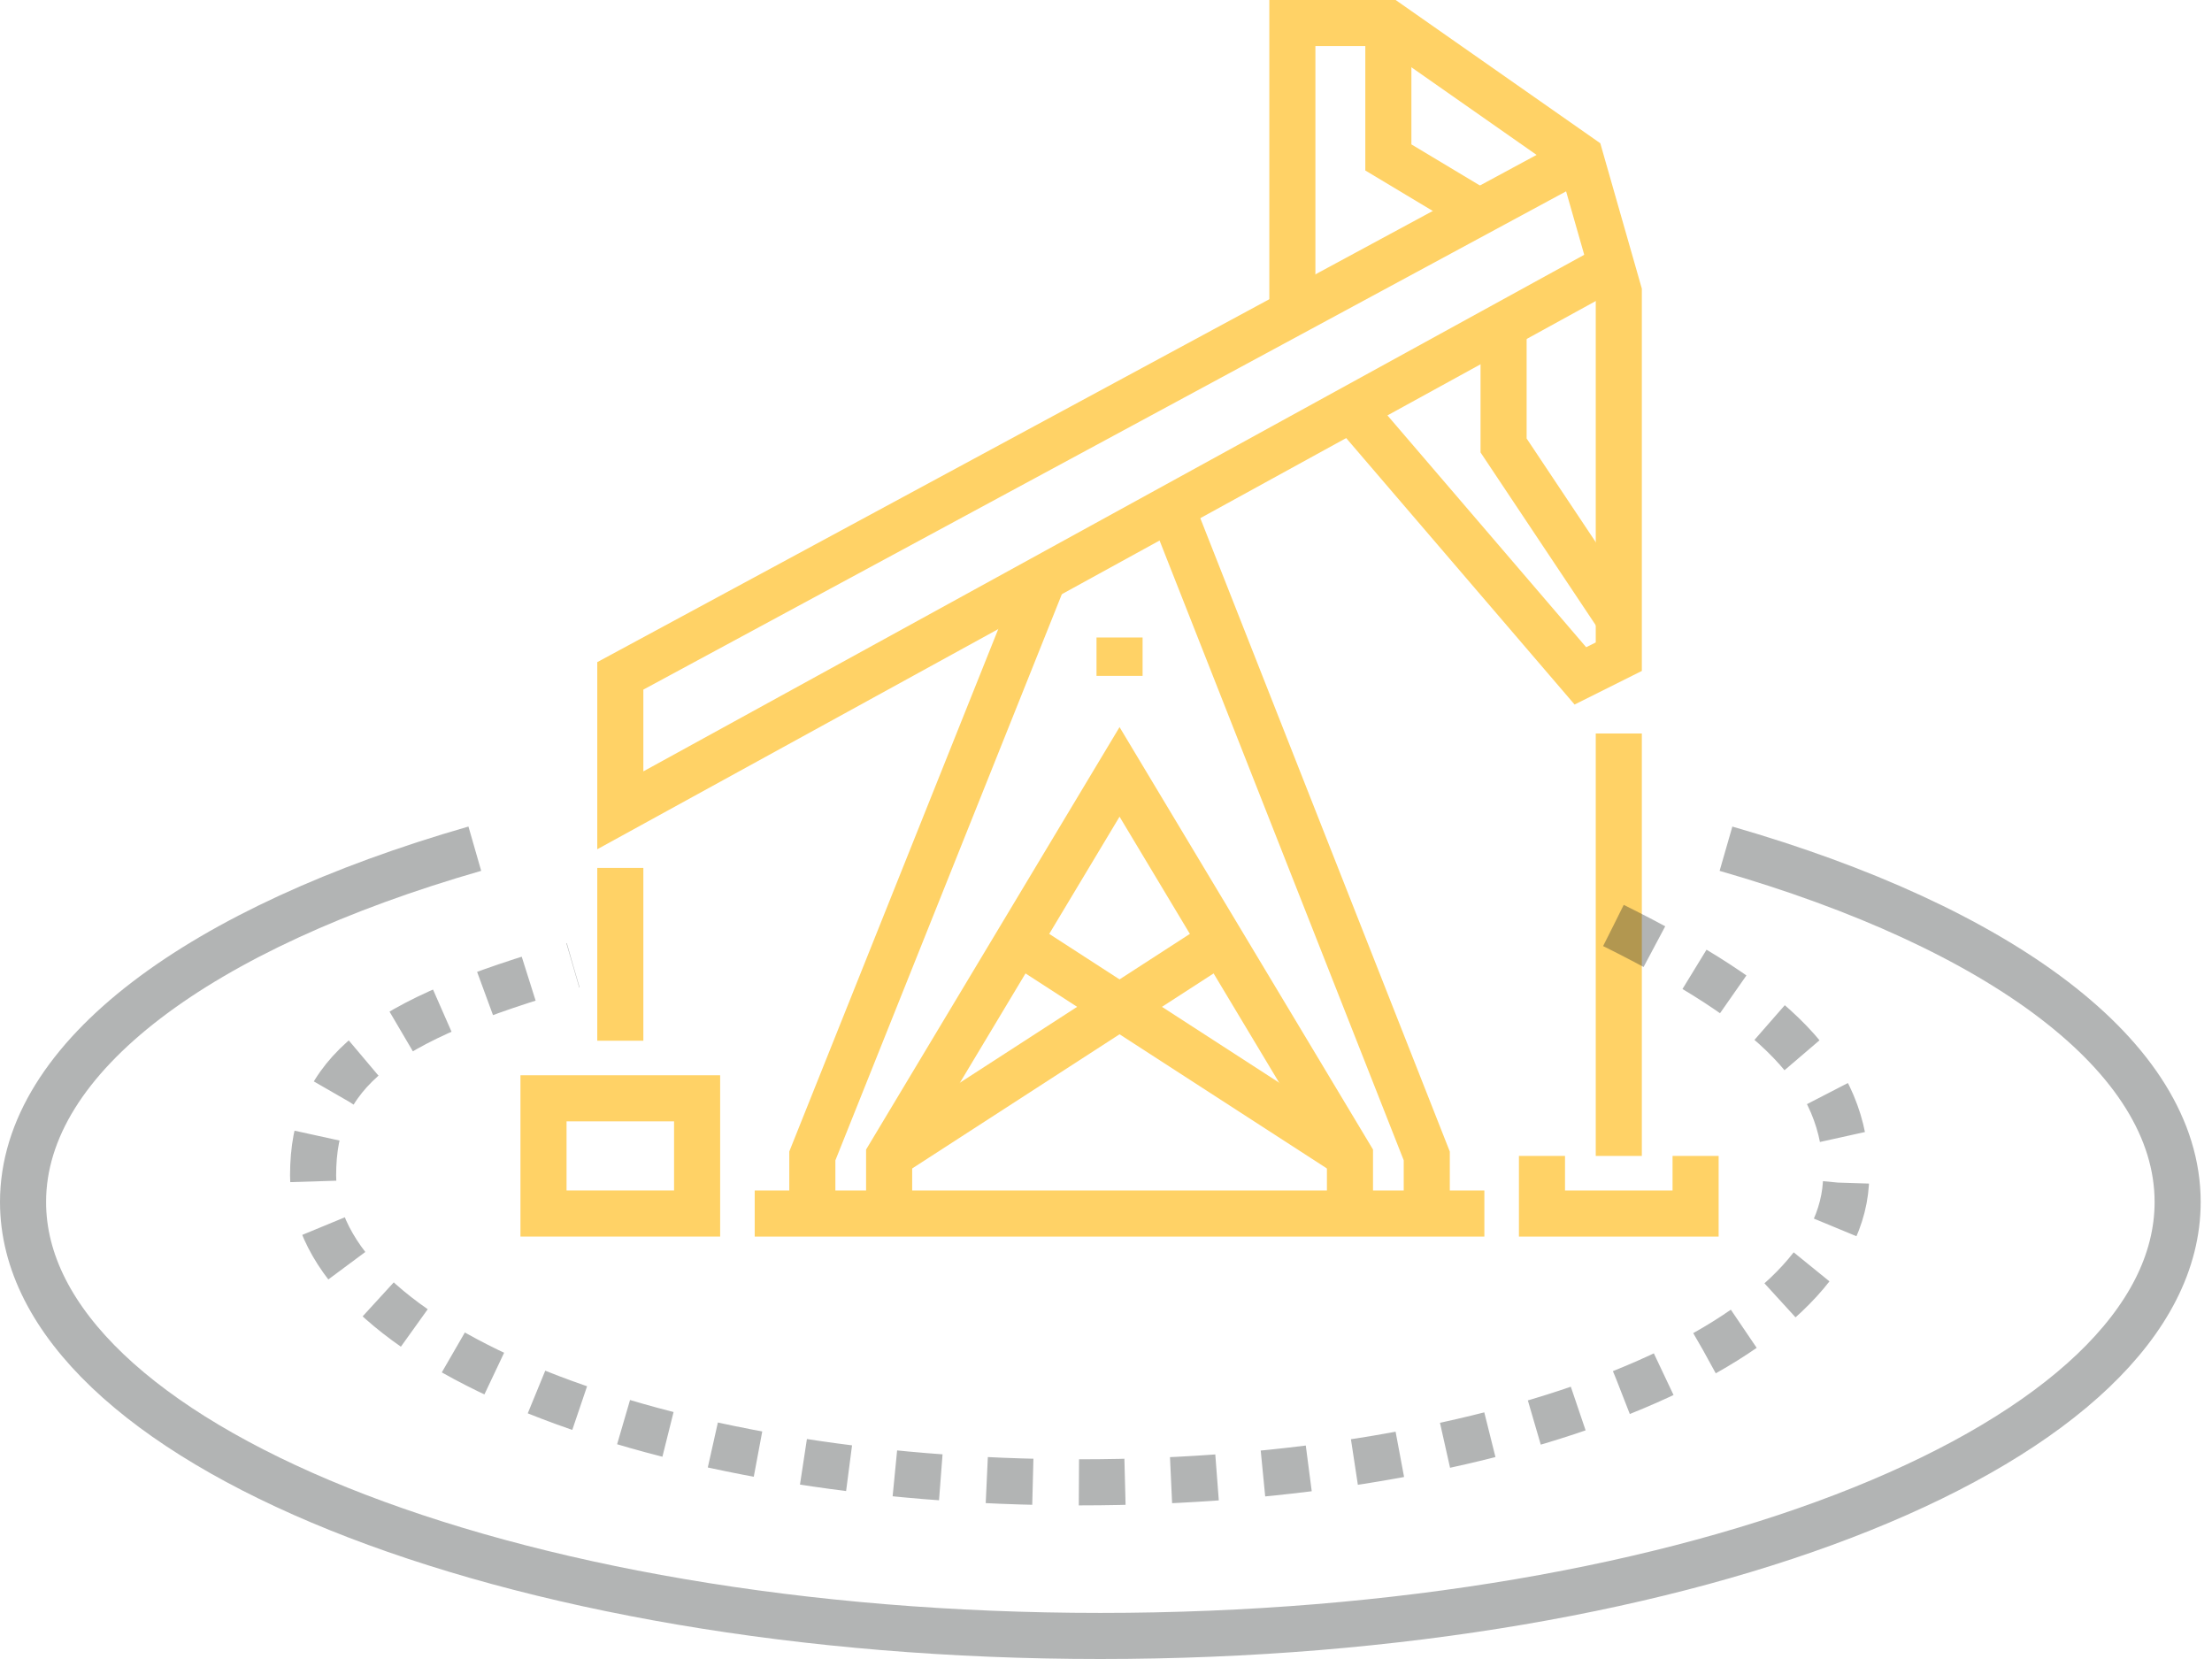 <svg width="96" height="72" viewBox="0 0 96 72" fill="none" xmlns="http://www.w3.org/2000/svg">
<path d="M51.088 22.667L61.921 50.167V52.667" stroke="#FFD266" stroke-width="2"/>
<path d="M35.255 52.667V50.167L45.255 25.167" stroke="#FFD266" stroke-width="2"/>
<path d="M38.588 52.667V50.167L48.588 33.5L58.588 50.167V52.667" stroke="#FFD266" stroke-width="2"/>
<path d="M58.588 50.167L44.421 41" stroke="#FFD266" stroke-width="2"/>
<path d="M38.588 50.167L52.755 41" stroke="#FFD266" stroke-width="2"/>
<path d="M69.421 11.833L26.921 35.167V29.333L68.588 6.833" stroke="#FFD266" stroke-width="2"/>
<path d="M56.088 13.5V1H60.255L68.588 6.833L70.255 12.667V28.5L68.588 29.333L58.588 17.667" stroke="#FFD266" stroke-width="2"/>
<path d="M65.255 14.333V19.333L70.255 26.833" stroke="#FFD266" stroke-width="2"/>
<path d="M60.254 1V6.833L64.421 9.333" stroke="#FFD266" stroke-width="2"/>
<path d="M70.255 31.833V50.167" stroke="#FFD266" stroke-width="2"/>
<path d="M32.754 52.667H64.421" stroke="#FFD266" stroke-width="2"/>
<path d="M73.588 50.167V52.667H66.921V50.167" stroke="#FFD266" stroke-width="2"/>
<path fill-rule="evenodd" clip-rule="evenodd" d="M23.588 52.666H30.254V47.666H23.588V52.666Z" stroke="#FFD266" stroke-width="2"/>
<path d="M26.921 37.667V45.167" stroke="#FFD266" stroke-width="2"/>
<path d="M48.588 29.333V27.667" stroke="#FFD266" stroke-width="2"/>
<g opacity="0.348">
<path d="M74.907 36.834C86.773 40.25 94.509 45.845 94.509 52.167C94.509 62.568 73.576 71 47.754 71C21.932 71 1 62.568 1 52.167C1 45.844 8.737 40.248 20.607 36.833" stroke="#222829" stroke-width="2"/>
<path d="M70.024 40.166C76.97 43.619 80.123 46.541 80.123 51.013C80.123 58.37 65.229 64.333 46.855 64.333C28.482 64.333 13.588 58.37 13.588 51.013C13.588 46.54 16.429 44.308 24.875 41.893" stroke="#222829" stroke-width="2" stroke-dasharray="2"/>
</g>
</svg>
